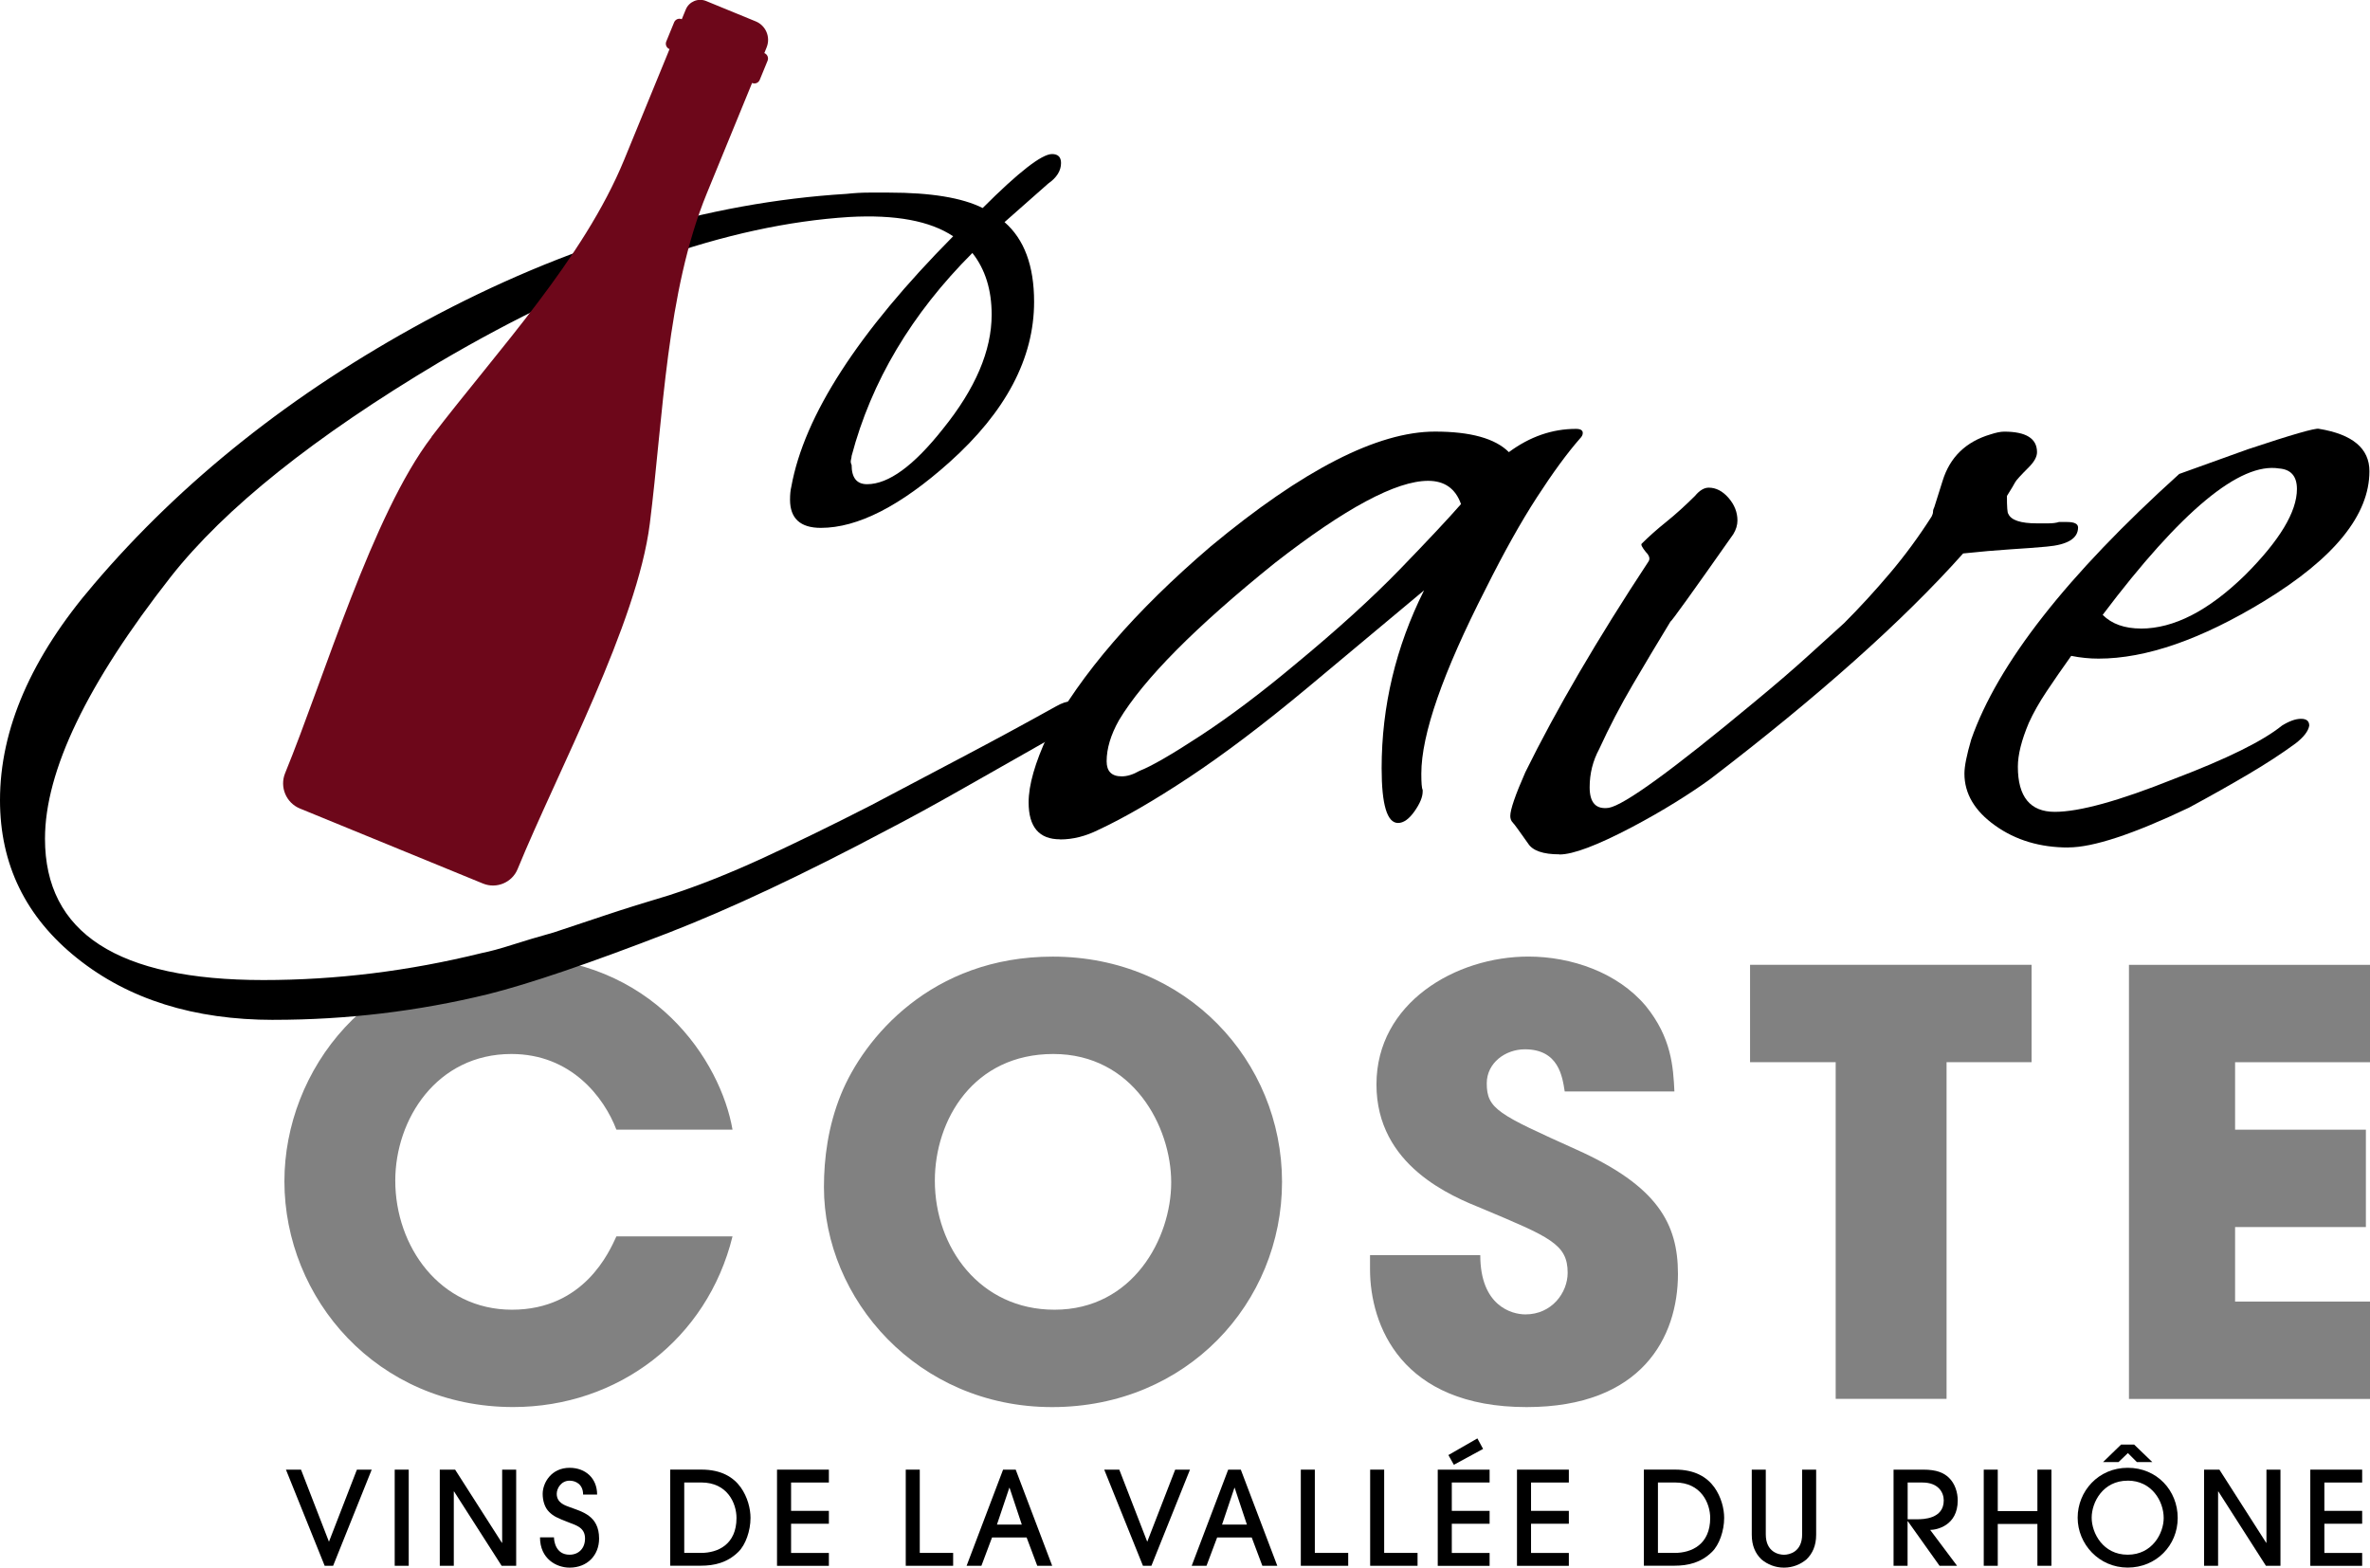 <?xml version="1.0" encoding="UTF-8"?>
<svg id="Calque_2" data-name="Calque 2" xmlns="http://www.w3.org/2000/svg" viewBox="0 0 541.06 357.87">
  <defs>
    <style>
      .cls-1 {
        fill: #818181;
      }

      .cls-2 {
        fill: #6d071a;
        fill-rule: evenodd;
      }
    </style>
  </defs>
  <g id="Calque_1-2" data-name="Calque 1">
    <g>
      <g>
        <path class="cls-1" d="M167.23,282.26c-5.76,23.43-26.11,38.96-50.08,38.96-31.06,0-52.22-24.77-52.22-51.55,0-25.31,19.55-51.28,51.95-51.28s47.67,23.97,50.35,39.5h-26.51c-2.81-7.36-10.31-17.27-23.97-17.27-17.01,0-26.51,14.86-26.51,28.92,0,15,10.18,29.46,26.65,29.46s22.23-13.26,23.83-16.74h26.51Z"/>
        <path class="cls-1" d="M240.33,218.39c30.53,0,52.35,23.83,52.35,51.42s-21.69,51.42-52.49,51.42-52.09-24.77-52.09-50.21c0-6.56.94-13.92,3.88-21.16,5.22-12.85,20.62-31.47,48.34-31.47ZM240.73,299c17.94,0,26.65-16.34,26.65-29.06s-8.7-29.32-26.91-29.32-27.05,15-27.05,28.92c0,15.26,10.31,29.46,27.31,29.46Z"/>
        <path class="cls-1" d="M357.22,249.19c-.53-3.35-1.34-9.64-9.1-9.64-4.42,0-8.7,3.08-8.7,7.77,0,5.89,2.68,7.1,20.49,15.13,18.48,8.3,23.16,16.87,23.16,28.39,0,14.46-8.3,30.39-34.55,30.39-28.65,0-35.75-18.75-35.75-31.47v-3.21h25.17c0,11.52,7.1,13.52,10.31,13.52,6.02,0,9.64-4.95,9.64-9.51,0-6.56-4.15-8.17-19.41-14.6-6.96-2.81-24.24-9.77-24.24-28.39s18.08-29.19,34.68-29.19c9.78,0,20.35,3.62,26.78,11.25,5.89,7.23,6.29,13.92,6.56,19.55h-25.04Z"/>
        <path class="cls-1" d="M419.08,242.49h-19.55v-22.23h64.27v22.23h-19.41v76.86h-25.31v-76.86Z"/>
        <path class="cls-1" d="M486.03,220.27h55.03v22.23h-30.8v15.4h29.86v22.23h-29.86v17.01h30.8v22.23h-55.03v-99.08Z"/>
      </g>
      <g>
        <path d="M74.12,357.46l-8.84-21.95h3.44l6.38,16.46,6.38-16.46h3.38l-8.81,21.95h-1.93Z"/>
        <path d="M90.11,357.46v-21.95h3.2v21.95h-3.2Z"/>
        <path d="M114.52,357.46l-10.86-16.97h-.06v16.97h-3.2v-21.95h3.5l10.68,16.7h.06v-16.7h3.2v21.95h-3.32Z"/>
        <path d="M126.47,350.96c0,.74.33,3.97,3.56,3.97,2.02,0,3.53-1.39,3.53-3.71,0-2.46-2.02-3-3.53-3.59-2.94-1.13-3.65-1.48-4.66-2.46-1.01-.98-1.48-2.58-1.48-4.12,0-2.55,1.99-5.96,6.14-5.96,3.65,0,6.29,2.4,6.29,6.11h-3.2c0-2.43-1.78-3.17-3.08-3.17-1.9,0-2.94,1.72-2.94,3,0,2.11,1.99,2.67,2.94,3.03,2.76,1.04,6.73,1.9,6.73,7.18,0,3.83-2.7,6.64-6.73,6.64-3.03,0-6.76-2.02-6.76-6.91h3.2Z"/>
        <path d="M153.01,335.5h7.12c4.57,0,7.3,1.75,8.96,4.03,1.57,2.2,2.25,4.87,2.25,7,0,2.97-1.13,6.14-2.76,7.74-2.52,2.49-5.49,3.17-8.57,3.17h-7v-21.95ZM156.21,354.52h3.83c3.86,0,8.1-1.93,8.1-7.98,0-3.32-2.05-8.1-8.04-8.1h-3.89v16.08Z"/>
        <path d="M177.39,357.46v-21.95h11.84v2.94h-8.63v6.47h8.63v2.94h-8.63v6.67h8.63v2.94h-11.84Z"/>
        <path d="M206.78,357.46v-21.95h3.2v19.01h7.62v2.94h-10.83Z"/>
        <path d="M236.8,357.46l-2.43-6.47h-7.89l-2.43,6.47h-3.38l8.33-21.95h2.88l8.33,21.95h-3.41ZM233.27,348.05l-2.79-8.39h-.06l-2.82,8.39h5.67Z"/>
        <path d="M260.93,357.46l-8.84-21.95h3.44l6.38,16.46,6.38-16.46h3.38l-8.81,21.95h-1.93Z"/>
        <path d="M288.19,357.46l-2.43-6.47h-7.89l-2.43,6.47h-3.38l8.33-21.95h2.88l8.33,21.95h-3.41ZM284.66,348.05l-2.79-8.39h-.06l-2.82,8.39h5.67Z"/>
        <path d="M296.97,357.46v-21.95h3.2v19.01h7.62v2.94h-10.83Z"/>
        <path d="M312.8,357.46v-21.95h3.2v19.01h7.62v2.94h-10.83Z"/>
        <path d="M328.23,357.46v-21.95h11.84v2.94h-8.63v6.47h8.63v2.94h-8.63v6.67h8.63v2.94h-11.84ZM330.66,332.18l6.62-3.8,1.3,2.4-6.67,3.62-1.25-2.22Z"/>
        <path d="M346.32,357.46v-21.95h11.84v2.94h-8.63v6.47h8.63v2.94h-8.63v6.67h8.63v2.94h-11.84Z"/>
        <path d="M375.29,335.5h7.12c4.57,0,7.3,1.75,8.96,4.03,1.57,2.2,2.25,4.87,2.25,7,0,2.97-1.13,6.14-2.76,7.74-2.52,2.49-5.49,3.17-8.57,3.17h-7v-21.95ZM378.5,354.52h3.83c3.86,0,8.1-1.93,8.1-7.98,0-3.32-2.05-8.1-8.04-8.1h-3.89v16.08Z"/>
        <path d="M414.62,350.37c0,2.49-.83,4.3-2.22,5.64-1.36,1.13-3.11,1.87-5.13,1.87s-3.77-.74-5.13-1.87c-1.39-1.33-2.22-3.14-2.22-5.64v-14.86h3.2v14.77c0,4.06,2.97,4.66,4.15,4.66s4.15-.59,4.15-4.66v-14.77h3.2v14.86Z"/>
        <path d="M442.79,357.46l-7.24-10.17h-.06v10.17h-3.2v-21.95h6.79c3.08,0,4.69.74,5.84,1.84,1.39,1.33,2.02,3.35,2.02,5.19,0,5.81-4.87,6.73-6.29,6.73l6.14,8.19h-4ZM435.5,346.84h2.2c1.3,0,6.05-.06,6.05-4.3,0-1.84-1.25-4.09-4.86-4.09h-3.38v8.39Z"/>
        <path d="M465.13,357.46v-9.55h-9.05v9.55h-3.2v-21.95h3.2v9.46h9.05v-9.46h3.2v21.95h-3.2Z"/>
        <path d="M485.74,357.87c-6.56,0-11.42-5.37-11.42-11.39s4.72-11.39,11.42-11.39,11.42,5.19,11.42,11.45-4.89,11.33-11.42,11.33ZM485.74,338.03c-5.67,0-8.22,4.95-8.22,8.45s2.58,8.45,8.22,8.45,8.22-4.92,8.22-8.37c0-3.89-2.76-8.54-8.22-8.54ZM487.84,333.78l-2.05-2.05-2.14,2.05h-3.53l4.12-4h2.97l4.15,4h-3.53Z"/>
        <path d="M517.3,357.46l-10.86-16.97h-.06v16.97h-3.2v-21.95h3.5l10.68,16.7h.06v-16.7h3.2v21.95h-3.32Z"/>
        <path d="M527.43,357.46v-21.95h11.84v2.94h-8.63v6.47h8.63v2.94h-8.63v6.67h8.63v2.94h-11.84Z"/>
      </g>
      <path d="M62.47,232.83c-18.18,0-33.14-4.69-44.87-14.08C5.86,209.37,0,197.34,0,182.68c0-16.23,7.13-32.65,21.41-49.27,20.14-23.65,45.36-43.7,75.66-60.12,32.26-17.4,64.32-27.08,96.19-29.03,1.76-.19,3.47-.29,5.13-.29h4.54c9.58,0,16.72,1.17,21.41,3.52,8.21-8.21,13.49-12.32,15.84-12.32,1.36,0,2.05.69,2.05,2.05,0,1.76-.98,3.33-2.93,4.69l-9.97,8.8c4.5,3.91,6.75,9.97,6.75,18.18,0,12.9-6.45,25.12-19.35,36.66-11.15,9.97-20.92,14.96-29.33,14.96-4.69,0-7.04-2.15-7.04-6.45,0-1.17.1-2.15.29-2.93,2.93-16.23,15.25-35.29,36.95-57.19-5.28-3.52-13.2-4.99-23.75-4.4-27.76,1.76-58.95,12.81-93.55,33.14-28.55,17.01-48.98,33.34-61.29,48.97-19.16,24.44-28.74,44.38-28.74,59.83,0,21.5,16.61,32.26,49.85,32.26,16.61,0,33.24-2.05,49.85-6.16,1.95-.39,4.3-1.03,7.04-1.91,2.74-.88,5.87-1.81,9.38-2.79,3.52-1.17,7.48-2.49,11.88-3.96s9.24-2.98,14.52-4.55c6.64-2.15,13.78-4.99,21.41-8.5,7.62-3.52,15.84-7.52,24.63-12.02,7.04-3.71,14.08-7.43,21.11-11.14,7.04-3.71,14.08-7.52,21.12-11.44,1.36-.78,2.54-1.17,3.52-1.17,1.56,0,2.35.59,2.35,1.76,0,1.96-1.47,3.72-4.4,5.28-8.61,4.89-16.18,9.19-22.73,12.9-6.55,3.72-12.27,6.85-17.16,9.38-9.58,5.09-18.53,9.58-26.83,13.49-8.31,3.91-15.98,7.23-23.02,9.97-18.18,7.04-31.97,11.73-41.35,14.08-16.03,3.91-32.36,5.86-48.97,5.86ZM197.95,110.54c4.89,0,10.65-4.2,17.3-12.61,7.43-9.19,11.14-17.89,11.14-26.1,0-5.67-1.47-10.36-4.4-14.08-13.88,13.88-23.07,29.33-27.57,46.34,0,.2-.05.49-.15.88-.1.39-.05.78.15,1.17,0,2.93,1.17,4.4,3.52,4.4Z"/>
      <g>
        <path d="M242.01,191.61c-4.79,0-7.18-2.81-7.18-8.43,0-3.95,1.46-9.06,4.37-15.3,7.5-13.95,19.88-28.32,37.17-43.11,21.03-17.49,38.11-26.24,51.23-26.24,8.12,0,13.74,1.56,16.87,4.69,4.79-3.54,9.89-5.31,15.31-5.31,1.04,0,1.56.31,1.56.94,0,.42-.21.83-.63,1.25-2.92,3.33-6.2,7.81-9.84,13.43-3.65,5.62-7.55,12.6-11.71,20.93-9.79,19.16-14.68,33.22-14.68,42.17,0,2.08.1,3.33.31,3.75v.31c0,1.25-.62,2.76-1.87,4.53-1.25,1.77-2.5,2.66-3.75,2.66-2.5,0-3.75-4.16-3.75-12.49,0-14.16,3.23-27.69,9.68-40.61l-26.55,22.18c-10,8.33-19.01,15.15-27.02,20.46-8.02,5.31-14.94,9.32-20.77,12.03-2.92,1.46-5.83,2.19-8.75,2.19ZM256.07,177.24c1.25,0,2.6-.41,4.06-1.25,2.7-1.04,7.39-3.75,14.06-8.12,6.66-4.37,13.85-9.79,21.55-16.24,9.58-7.91,17.54-15.15,23.9-21.71,6.35-6.56,10.98-11.5,13.9-14.84-1.25-3.54-3.75-5.31-7.5-5.31-7.29,0-18.95,6.25-34.98,18.74-18.12,14.58-29.99,26.55-35.61,35.92-1.87,3.33-2.81,6.46-2.81,9.37,0,2.29,1.14,3.44,3.44,3.44Z"/>
        <path d="M356.02,195.04c-3.75,0-6.14-.83-7.18-2.5-1.04-1.45-1.83-2.55-2.34-3.28-.52-.73-.89-1.2-1.09-1.41-.42-.41-.62-.94-.62-1.56,0-1.45,1.14-4.79,3.44-10,7.08-14.37,16.45-30.4,28.11-48.1.42-.62.21-1.35-.62-2.19-.83-1.04-1.15-1.66-.94-1.87.83-.83,1.72-1.66,2.66-2.5.94-.83,1.92-1.66,2.97-2.5,1.04-.83,2.13-1.77,3.28-2.81,1.14-1.04,2.24-2.08,3.28-3.12,1.04-1.25,2.08-1.87,3.12-1.87,1.66,0,3.17.78,4.53,2.34,1.35,1.56,2.03,3.28,2.03,5.15,0,1.04-.31,2.08-.94,3.12-9.37,13.33-14.16,19.99-14.37,19.99-2.92,4.79-5.78,9.58-8.59,14.37-2.81,4.79-5.36,9.68-7.65,14.68-1.46,2.71-2.19,5.62-2.19,8.75,0,3.54,1.45,5.1,4.37,4.69,3.54-.62,14.57-8.64,33.11-24.05,4.79-3.95,8.85-7.44,12.18-10.46,3.33-3.02,6.14-5.57,8.43-7.65,3.54-3.54,7.03-7.34,10.46-11.4,3.44-4.06,6.61-8.38,9.53-12.96.21-.41.31-.78.31-1.09s.1-.67.31-1.09l1.87-5.93c1.66-5.41,5.31-8.95,10.93-10.62.62-.2,1.2-.36,1.72-.47.52-.1.99-.16,1.41-.16,5,0,7.5,1.56,7.5,4.69,0,1.04-.63,2.19-1.88,3.44-1.87,1.87-2.92,3.02-3.12,3.44-.21.42-.83,1.46-1.87,3.12,0,2.5.1,3.86.31,4.06.62,1.46,2.81,2.19,6.56,2.19h2.5c1.04,0,1.87-.1,2.5-.31h1.87c1.66,0,2.5.42,2.5,1.25,0,2.5-2.4,3.96-7.18,4.37-2.29.21-5.05.42-8.28.62-3.23.21-6.82.52-10.78.94-13.74,15.41-33.01,32.59-57.78,51.54-2.29,1.67-4.95,3.44-7.97,5.31-3.02,1.87-6.3,3.75-9.84,5.62-7.92,4.16-13.43,6.25-16.55,6.25Z"/>
        <path d="M472.21,193.48c-6.46,0-12.03-1.66-16.71-5-4.69-3.33-7.03-7.29-7.03-11.87,0-1.66.52-4.27,1.56-7.81,6.04-17.28,21.86-37.48,47.48-60.6l15.62-5.62c10-3.33,15.41-4.89,16.24-4.69,7.7,1.25,11.56,4.48,11.56,9.68,0,10-8.02,19.89-24.05,29.67-14.37,8.75-26.97,13.12-37.79,13.12-1.04,0-2.08-.05-3.12-.16-1.04-.1-2.08-.26-3.12-.47-2.08,2.92-3.96,5.62-5.62,8.12-1.67,2.5-3.02,4.89-4.06,7.18-1.67,3.96-2.5,7.29-2.5,10,0,6.87,2.81,10.31,8.43,10.31s14.68-2.5,27.17-7.5c12.07-4.58,20.3-8.64,24.68-12.18,1.67-1.04,3.12-1.56,4.37-1.56s1.87.52,1.87,1.56c-.21,1.25-1.25,2.61-3.12,4.06-3.12,2.29-6.72,4.64-10.78,7.03-4.06,2.4-8.59,4.95-13.59,7.65-12.7,6.04-21.86,9.06-27.49,9.06ZM488.77,143.5c7.5,0,15.41-4.06,23.74-12.18,7.91-7.91,11.87-14.47,11.87-19.68,0-2.91-1.36-4.48-4.06-4.69-8.96-1.45-22.39,9.68-40.29,33.42,2.08,2.08,5,3.12,8.75,3.12Z"/>
      </g>
      <path class="cls-2" d="M98.54,99.75c-13.5,17.65-24.53,55-33.45,76.76-1.29,3.15.23,6.78,3.38,8.07l41.8,17.13c3.08,1.26,6.64-.22,7.9-3.31,9.17-22.38,27.3-55.99,30.18-78.87,3.08-24.48,3.76-52.79,13.01-75.38l9.92-24.19.41-1.01h.03c.67.29,1.44-.04,1.72-.71l1.8-4.39c.27-.67-.05-1.44-.72-1.72h-.03s.53-1.32.53-1.32l.02-.06c.9-2.3-.21-4.93-2.51-5.87l-11.33-4.65c-1.81-.74-3.9.13-4.64,1.94l-.35.85-.56,1.36h-.03c-.67-.29-1.44.04-1.72.71l-1.8,4.39c-.27.67.05,1.44.72,1.72h.03s-.41,1.02-.41,1.02l-9.92,24.19c-9.3,22.7-28.93,43.59-44,63.3Z"/>
    </g>
  </g>
</svg>